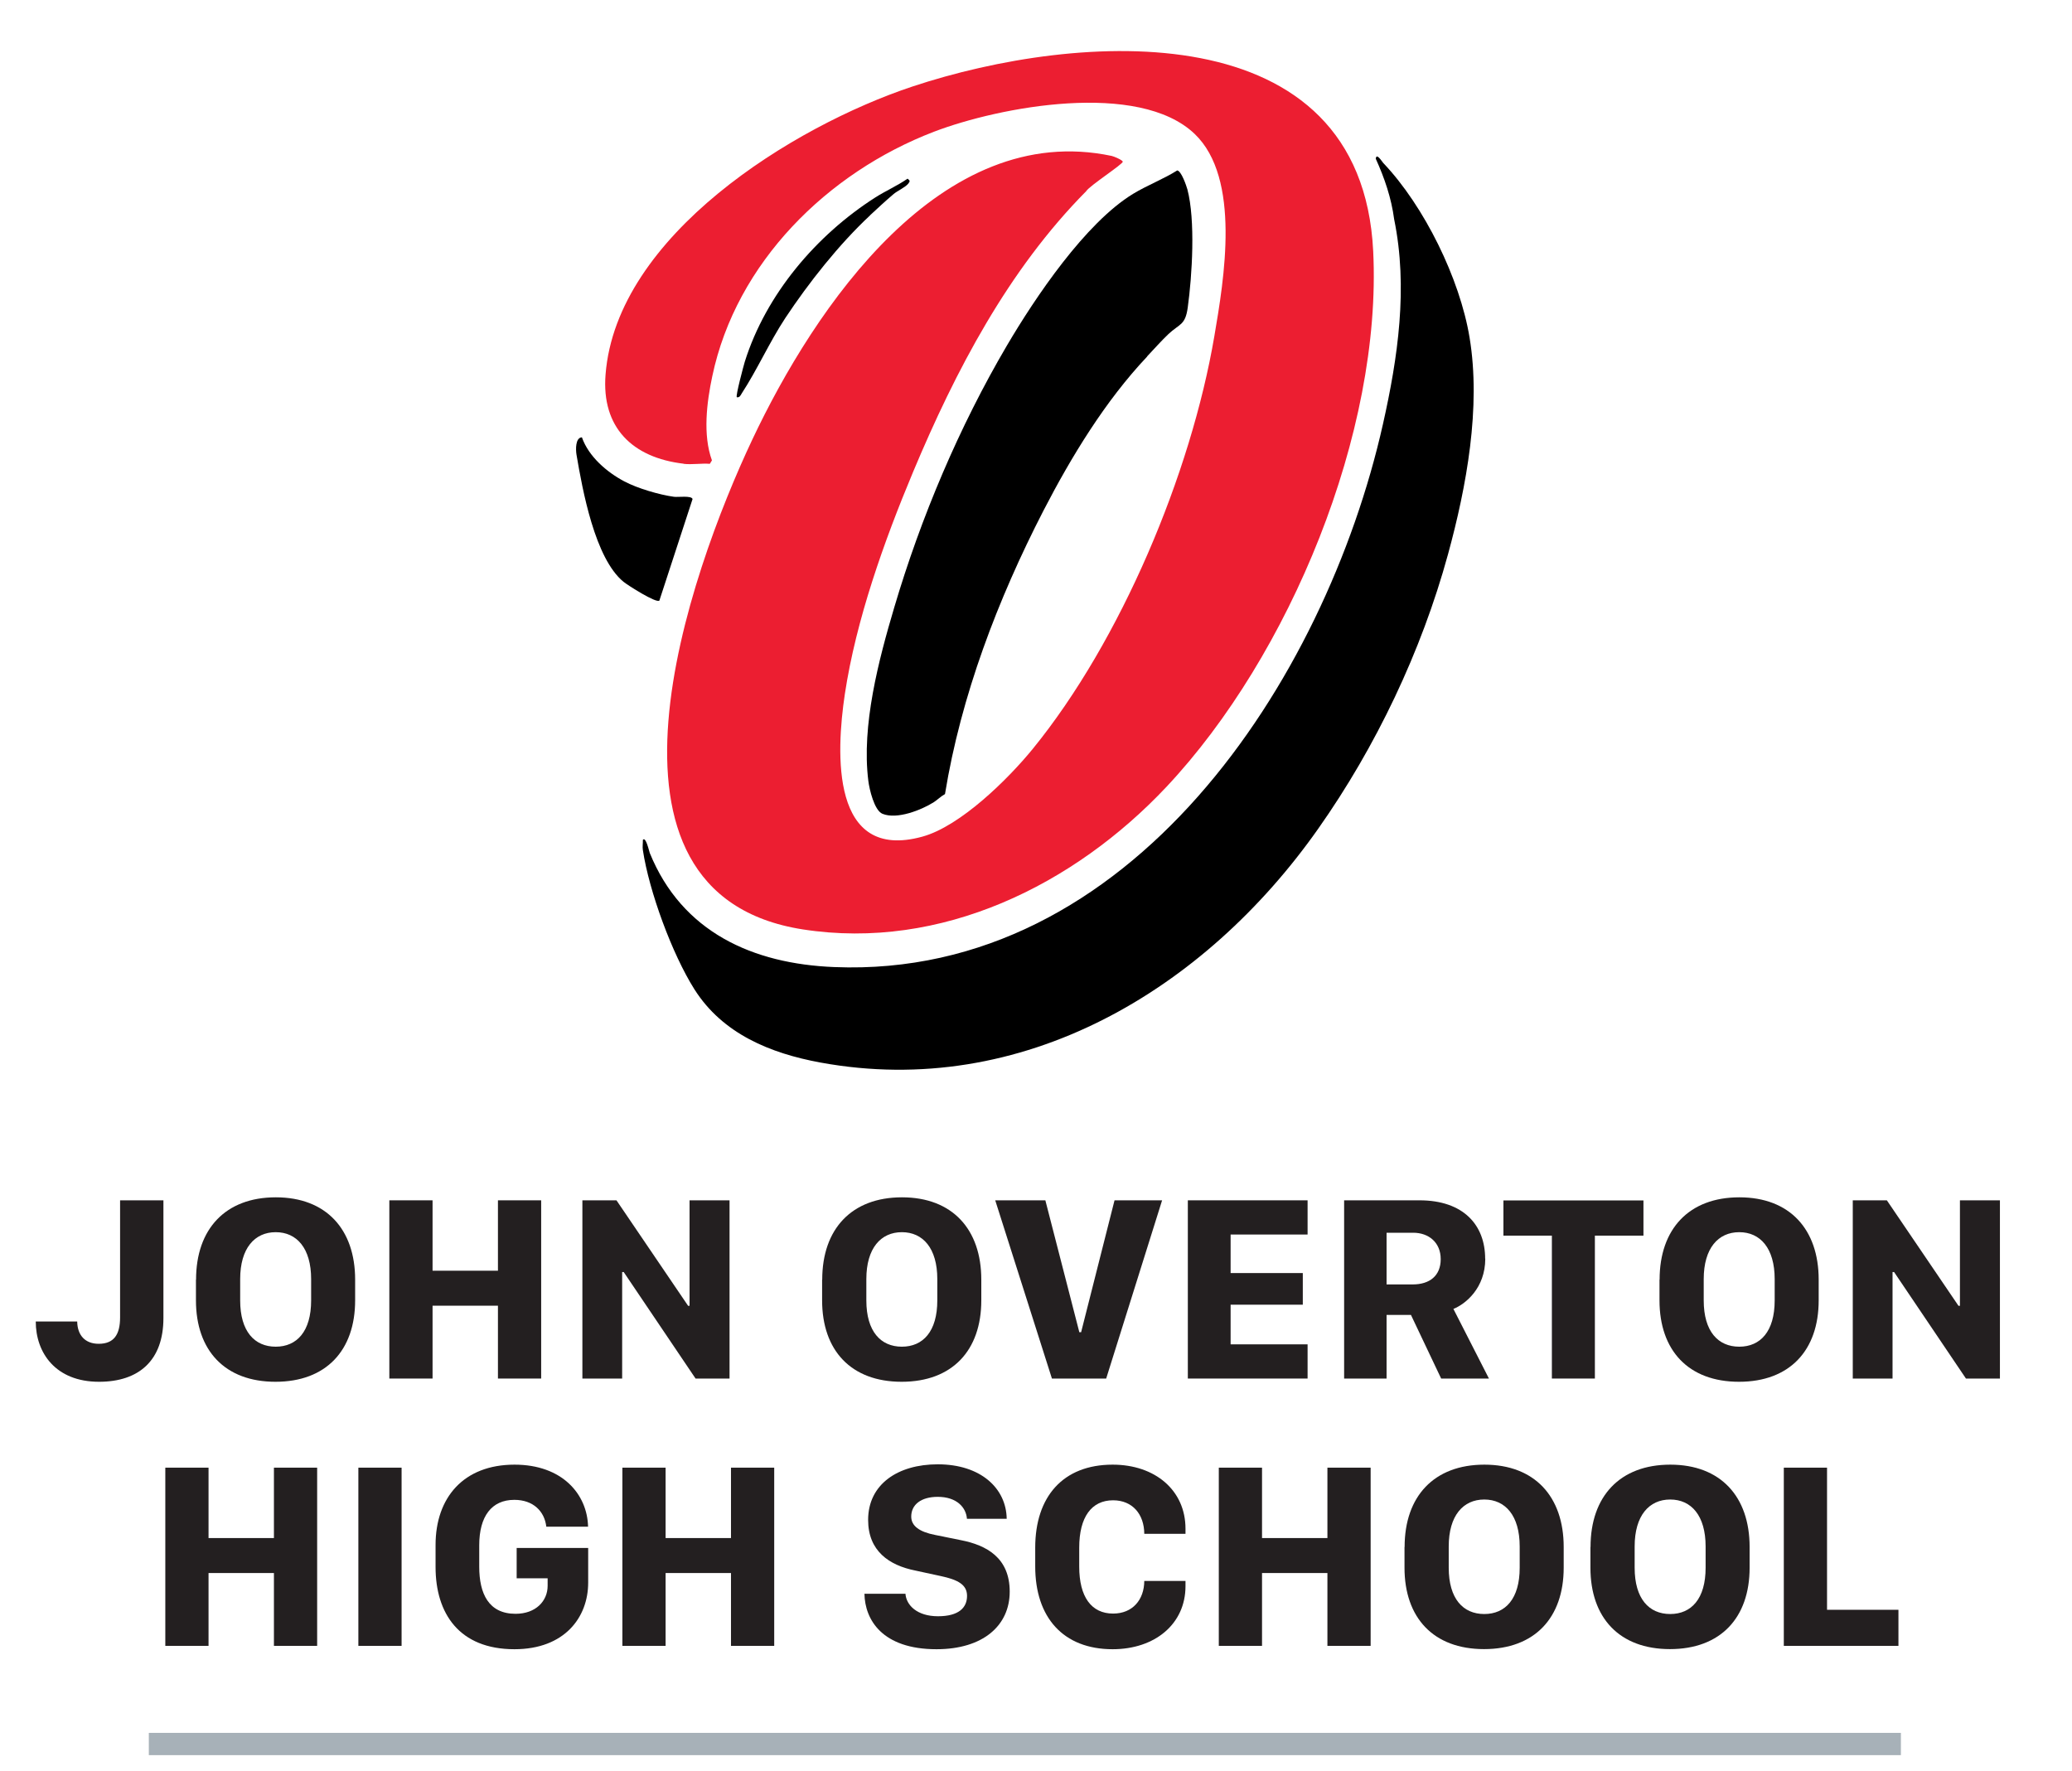 <svg width="186" height="159" viewBox="0 0 186 159" fill="none" xmlns="http://www.w3.org/2000/svg">
<path d="M6.93 118.64C6.95 119.86 7.63 120.64 8.86 120.64C10.23 120.64 10.78 119.81 10.78 118.27V107.76H14.67V118.33C14.67 122.12 12.49 124.05 8.89 124.05C4.98 124.05 3.21 121.44 3.21 118.64H6.92H6.93Z" fill="#231F20"/>
<path d="M17.6 114.88C17.6 110.33 20.24 107.49 24.76 107.49C29.28 107.49 31.88 110.36 31.88 114.88V116.74C31.88 121.24 29.27 124.05 24.73 124.05C20.19 124.05 17.59 121.24 17.59 116.74V114.88H17.6ZM21.56 116.75C21.56 119.53 22.85 120.9 24.75 120.9C26.65 120.9 27.93 119.53 27.93 116.75V114.83C27.93 112.06 26.64 110.62 24.75 110.62C22.86 110.62 21.56 112.06 21.56 114.83V116.75Z" fill="#231F20"/>
<path d="M44.7 123.76V117.22H38.83V123.76H34.95V107.76H38.83V114.08H44.7V107.76H48.58V123.76H44.7Z" fill="#231F20"/>
<path d="M52.28 123.76V107.76H55.34L61.77 117.23H61.9V107.76H65.49V123.76H62.44L55.99 114.2H55.85V123.76H52.28Z" fill="#231F20"/>
<path d="M73.81 114.88C73.81 110.33 76.45 107.49 80.97 107.49C85.49 107.49 88.09 110.36 88.09 114.88V116.74C88.09 121.24 85.48 124.05 80.94 124.05C76.4 124.05 73.8 121.24 73.8 116.74V114.88H73.81ZM77.77 116.75C77.77 119.53 79.06 120.9 80.96 120.9C82.86 120.9 84.14 119.53 84.14 116.75V114.83C84.14 112.06 82.85 110.62 80.96 110.62C79.07 110.62 77.77 112.06 77.77 114.83V116.75Z" fill="#231F20"/>
<path d="M94.43 123.76L89.34 107.76H93.84L96.89 119.6H97.05L100.05 107.76H104.32L99.3 123.76H94.42H94.43Z" fill="#231F20"/>
<path d="M117.38 123.76H106.63V107.76H117.38V110.83H110.47V114.29H116.95V117.13H110.47V120.69H117.38V123.76Z" fill="#231F20"/>
<path d="M133.33 113C133.33 115.64 131.56 117.07 130.47 117.51L133.66 123.76H129.37L126.66 118.05H124.47V123.76H120.66V107.76H127.43C131.38 107.76 133.32 109.99 133.32 113H133.33ZM126.82 115.31C128.32 115.31 129.33 114.55 129.33 113.04C129.33 111.53 128.24 110.67 126.86 110.67H124.47V115.31H126.83H126.82Z" fill="#231F20"/>
<path d="M139.31 123.76V110.93H134.96V107.77H147.53V110.93H143.17V123.76H139.3H139.31Z" fill="#231F20"/>
<path d="M148.98 114.88C148.98 110.33 151.62 107.49 156.14 107.49C160.66 107.49 163.26 110.36 163.26 114.88V116.74C163.26 121.24 160.65 124.05 156.11 124.05C151.57 124.05 148.97 121.24 148.97 116.74V114.88H148.98ZM152.94 116.75C152.94 119.53 154.23 120.9 156.13 120.9C158.03 120.9 159.31 119.53 159.31 116.75V114.83C159.31 112.06 158.02 110.62 156.13 110.62C154.24 110.62 152.94 112.06 152.94 114.83V116.75Z" fill="#231F20"/>
<path d="M166.32 123.76V107.76H169.38L175.81 117.23H175.94V107.76H179.53V123.76H176.48L170.03 114.2H169.89V123.76H166.32Z" fill="#231F20"/>
<path d="M24.59 147.76V141.22H18.72V147.76H14.84V131.76H18.72V138.08H24.59V131.76H28.47V147.76H24.59Z" fill="#231F20"/>
<path d="M32.17 147.76V131.76H36.05V147.76H32.17Z" fill="#231F20"/>
<path d="M49.04 137.05C48.88 135.69 47.88 134.65 46.17 134.65C44.13 134.65 43.02 136.13 43.02 138.73V140.66C43.02 143.06 43.86 144.88 46.28 144.88C48.11 144.88 49.16 143.72 49.16 142.37V141.69H46.38V138.97H52.8V142.08C52.8 145.2 50.68 148.06 46.18 148.06C41.23 148.06 39.1 144.86 39.1 140.68V138.7C39.1 134.45 41.61 131.49 46.19 131.49C50.48 131.49 52.72 134.15 52.79 137.06H49.04V137.05Z" fill="#231F20"/>
<path d="M65.62 147.76V141.22H59.75V147.76H55.87V131.76H59.75V138.08H65.62V131.76H69.5V147.76H65.62Z" fill="#231F20"/>
<path d="M81.28 143.07C81.35 144.11 82.33 145.1 84.2 145.1C86.07 145.1 86.81 144.33 86.81 143.27C86.81 142.27 86 141.82 84.44 141.49L82.18 141C79.81 140.53 77.93 139.24 77.93 136.45C77.93 133.25 80.6 131.46 84.18 131.46C88.05 131.46 90.33 133.62 90.37 136.35H86.8C86.73 135.35 85.9 134.38 84.18 134.38C82.67 134.38 81.8 135.09 81.8 136.15C81.8 137.01 82.56 137.53 83.94 137.8L86.26 138.27C88.56 138.72 90.64 139.85 90.64 142.89C90.64 145.93 88.25 148.06 84.07 148.06C79.18 148.06 77.64 145.4 77.6 143.08H81.29L81.28 143.07Z" fill="#231F20"/>
<path d="M96.88 140.65C96.88 143.37 97.98 144.86 99.92 144.86C101.67 144.86 102.71 143.62 102.72 141.93H106.42V142.4C106.42 145.79 103.68 148.06 99.88 148.06C95.43 148.06 92.93 145.19 92.93 140.63V138.94C92.93 134.36 95.43 131.49 99.88 131.49C103.69 131.49 106.42 133.79 106.42 137.24V137.7H102.72C102.71 135.95 101.67 134.69 99.92 134.69C97.99 134.69 96.88 136.19 96.88 138.94V140.65Z" fill="#231F20"/>
<path d="M119.16 147.76V141.22H113.29V147.76H109.41V131.76H113.29V138.08H119.16V131.76H123.04V147.76H119.16Z" fill="#231F20"/>
<path d="M126.09 138.88C126.09 134.33 128.73 131.49 133.25 131.49C137.77 131.49 140.37 134.36 140.37 138.88V140.74C140.37 145.24 137.76 148.05 133.22 148.05C128.68 148.05 126.08 145.24 126.08 140.74V138.88H126.09ZM130.05 140.75C130.05 143.53 131.34 144.9 133.24 144.9C135.14 144.9 136.42 143.53 136.42 140.75V138.83C136.42 136.06 135.13 134.62 133.24 134.62C131.35 134.62 130.05 136.06 130.05 138.83V140.75Z" fill="#231F20"/>
<path d="M142.78 138.88C142.78 134.33 145.42 131.49 149.94 131.49C154.46 131.49 157.06 134.36 157.06 138.88V140.74C157.06 145.24 154.45 148.05 149.91 148.05C145.37 148.05 142.77 145.24 142.77 140.74V138.88H142.78ZM146.74 140.75C146.74 143.53 148.03 144.9 149.93 144.9C151.83 144.9 153.11 143.53 153.11 140.75V138.83C153.11 136.06 151.82 134.62 149.93 134.62C148.04 134.62 146.74 136.06 146.74 138.83V140.75Z" fill="#231F20"/>
<path d="M170.42 147.76H160.13V131.76H164.01V144.52H170.42V147.75V147.76Z" fill="#231F20"/>
<path d="M170.64 156.57H13.36" stroke="#A7B1B8" stroke-width="2" stroke-miterlimit="10"/>
<path d="M61.37 41.63C56.77 41.09 53.98 38.38 54.36 33.62C55.34 21.14 71.18 11.34 81.9 7.77C96.76 2.83 122.21 0.98 123.27 22.56C124.07 38.79 115.78 58.85 104.72 70.63C96.42 79.46 84.48 85.36 72.08 83.44C51.55 80.25 61.92 51.36 67.53 39.47C73.14 27.58 84.49 10.76 99.8 14C99.99 14.04 100.75 14.36 100.79 14.51C100.84 14.72 97.79 16.68 97.5 17.17C90.51 24.23 85.78 33.27 81.97 42.36C79.37 48.57 76.85 55.63 75.84 62.31C75.05 67.59 74.56 77.38 82.8 75.11C86.22 74.17 90.5 69.94 92.71 67.23C100.62 57.52 106.91 42.53 109.01 30.18C109.88 25.08 111.42 16.01 107.24 12.02C102.22 7.23 89.74 9.57 83.83 11.83C74.29 15.49 66.09 23.56 63.94 33.78C63.44 36.13 63.08 39.05 63.91 41.33L63.72 41.64C62.97 41.58 62.1 41.73 61.36 41.64L61.37 41.63Z" fill="#EC1E31"/>
<path d="M124.18 14.64C127.85 18.5 131.05 25.02 131.92 30.3C132.96 36.56 131.65 43.68 129.98 49.78C127.6 58.47 123.52 67.04 118.34 74.39C108.15 88.88 91.77 98.71 73.65 95.39C69.14 94.56 64.87 92.81 62.34 88.82C60.33 85.64 58.27 80.02 57.71 76.32C57.66 76.02 57.72 75.7 57.71 75.4C57.98 75.06 58.28 76.47 58.33 76.58C61.22 83.68 67.57 86.53 74.9 86.82C101.48 87.89 118.96 61.13 124.14 38.1C125.49 32.1 126.41 25.82 125.15 19.68C124.9 17.78 124.29 15.99 123.5 14.25C123.56 13.69 124.04 14.48 124.17 14.63L124.18 14.64Z" fill="black"/>
<path d="M102.97 32.02C99.22 35.99 96.17 41 93.66 45.86C89.57 53.81 86.27 62.45 84.83 71.29C84.47 71.48 84.15 71.81 83.82 72.02C82.69 72.73 80.52 73.59 79.22 73.06C78.48 72.76 78.04 70.84 77.95 70.11C77.32 65.13 78.88 59.24 80.27 54.55C82.66 46.46 86.11 38.3 90.39 31.02C92.93 26.7 97.44 20 101.72 17.4C102.95 16.65 104.44 16.08 105.68 15.3C106.05 15.36 106.49 16.65 106.59 17C107.32 19.77 107.02 24.73 106.62 27.62C106.4 29.22 105.88 29.06 104.89 29.99C104.22 30.63 103.61 31.32 102.98 31.99L102.97 32.02Z" fill="black"/>
<path d="M52.24 39.27C52.84 40.98 54.47 42.39 56.05 43.22C57.24 43.85 59.2 44.42 60.5 44.6C60.85 44.65 62.08 44.47 62.17 44.8L59.19 53.92C58.91 54.17 56.36 52.55 55.97 52.23C53.4 50.13 52.29 43.99 51.75 40.81C51.68 40.38 51.64 39.29 52.24 39.26V39.27Z" fill="black"/>
<path d="M78.11 19.33C75.32 21.93 72.59 25.39 70.49 28.56C69.07 30.72 67.97 33.2 66.59 35.31C66.48 35.49 66.4 35.71 66.14 35.66C66.03 35.52 66.74 32.87 66.86 32.47C68.76 26.42 73.28 21.11 78.57 17.73C79.51 17.13 80.55 16.68 81.47 16.04C81.68 16.22 81.72 16.24 81.54 16.48C81.28 16.81 80.55 17.14 80.23 17.41C79.54 17.99 78.77 18.71 78.11 19.32V19.33Z" fill="black"/>
</svg>
